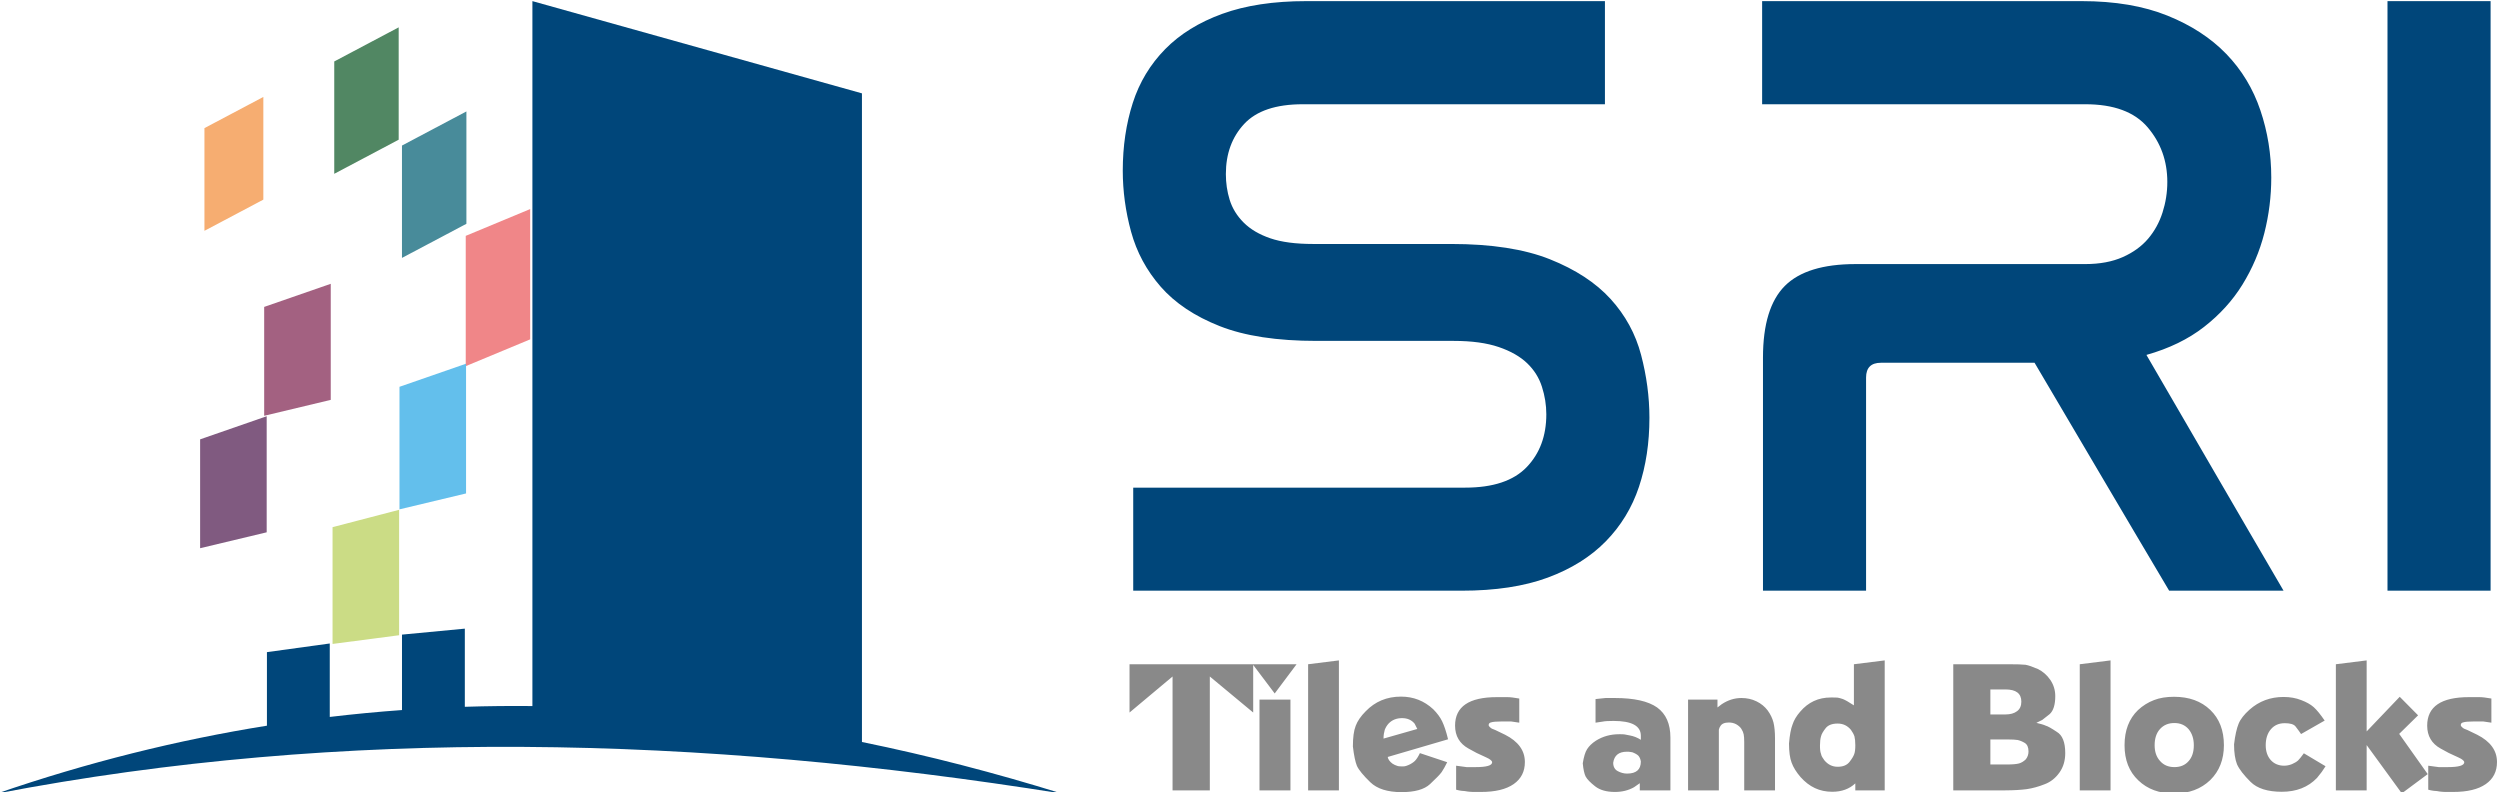 <?xml version="1.0" encoding="UTF-8"?>
<!DOCTYPE svg PUBLIC "-//W3C//DTD SVG 1.1//EN" "http://www.w3.org/Graphics/SVG/1.1/DTD/svg11.dtd">
<!-- Creator: CorelDRAW 2021 (64-Bit) -->
<svg xmlns="http://www.w3.org/2000/svg" xml:space="preserve" width="176.866mm" height="56.059mm" version="1.1" style="shape-rendering:geometricPrecision; text-rendering:geometricPrecision; image-rendering:optimizeQuality; fill-rule:evenodd; clip-rule:evenodd"
viewBox="0 0 17686.6 5605.9"
 xmlns:xlink="http://www.w3.org/1999/xlink"
 xmlns:xodm="http://www.corel.com/coreldraw/odm/2003">
 <defs>
  <style type="text/css">
   <![CDATA[
    .fil1 {fill:#F6AD71}
    .fil4 {fill:#F08688}
    .fil5 {fill:#A36181}
    .fil8 {fill:#CBDC85}
    .fil6 {fill:#805A80}
    .fil3 {fill:#488B9A}
    .fil2 {fill:#518763}
    .fil7 {fill:#63BFEC}
    .fil0 {fill:#00467A}
    .fil10 {fill:#898989;fill-rule:nonzero}
    .fil9 {fill:#00467A;fill-rule:nonzero}
   ]]>
  </style>
 </defs>
 <g id="Layer_x0020_1">
  <g id="_1877449329488">
   <g>
    <path class="fil0" d="M6097.94 660.47l-2331.4 -652.49 0 4987.16c-159.04,-1.64 -318.42,0.07 -478.07,5.17l0 -552.84 -444.54 42.26 0 533.65c-169.98,12.28 -340.3,28.45 -510.99,48.74l0 -519.67 -444.53 61.24 0 520.34c-631.36,101.09 -1267.72,259.03 -1909.7,479.86 2451.8,-470.3 4969.99,-409.29 7531.7,0 -468.68,-145.5 -939.42,-267.89 -1412.47,-364.45l0 -4588.97z"/>
    <polygon class="fil1" points="1446.35,906.38 1863.05,685.76 1863.05,1412.3 1446.35,1632.93 "/>
    <polygon class="fil2" points="2364.67,434.78 2820.55,193.39 2820.55,988.29 2364.67,1229.67 "/>
    <polygon class="fil3" points="2843.79,1029.71 3299.67,788.32 3299.67,1583.22 2843.79,1824.61 "/>
    <polygon class="fil4" points="3294.94,1668.61 3750.85,1479.04 3750.85,2400.82 3294.94,2590.39 "/>
    <polygon class="fil5" points="1868.95,2171.31 2339.92,2007.8 2339.92,2828.96 1868.95,2941.56 "/>
    <polygon class="fil6" points="1415.79,3108.22 1886.73,2944.71 1886.73,3765.87 1415.79,3878.46 "/>
    <polygon class="fil7" points="2826.22,2736.49 3297.19,2573.02 3297.19,3490.91 2826.22,3603.5 "/>
    <polygon class="fil8" points="2352.67,3729.44 2823.63,3606.65 2823.63,4494.02 2352.67,4555.67 "/>
   </g>
   <g>
    <path class="fil9" d="M11354.32 7.99c0,243.18 0,486.36 0,729.54 -713.41,0 -1425.8,0 -2138.2,0 -189.84,0 -327.49,46.56 -413.63,138.87 -86.69,92.86 -129.93,211.06 -129.93,355.35 0,61.75 8.54,122.81 26.98,182.25 18.57,59.78 51.71,113.32 98.95,160.63 47.65,47.78 110.88,84.65 188.82,111.36 77.94,26.7 178.86,40.05 302.76,40.05 324.71,0 650.44,0 976.17,0 284.73,0 517.54,35.86 698.43,108.04 180.83,72.11 324.79,165.91 429.64,281.06 104.98,115.49 176.82,247.39 215.79,395.81 38.91,148.1 58.97,296.59 58.97,444.68 0,177.24 -24.47,340.1 -73.94,488.4 -49.41,148.22 -128.03,276.79 -234.78,385.78 -107.02,109.18 -243.86,194.78 -410.65,256.53 -166.87,61.67 -369.72,92.58 -609.51,92.58 -774.34,0 -1548.75,0 -2323.09,0 0,-242.77 0,-485.89 0,-729.07 782.41,0 1564.74,0 2348.1,0 197.77,0 342.67,-48.39 435.59,-145.17 92.92,-96.72 138.88,-221.49 138.88,-373.72 0,-65.88 -10.44,-130.81 -30.98,-194.72 -20.4,-63.71 -55.1,-119.22 -104.92,-166.86 -49.07,-46.97 -115.89,-85.4 -200.82,-114.27 -83.97,-28.6 -189.84,-43.38 -317.73,-43.38 -323.76,0 -647.46,0 -970.21,0 -280.73,0 -508.66,-34.5 -686.37,-104.71 -176.89,-69.88 -315.83,-163 -416.68,-278.22 -100.99,-115.43 -170.46,-245.35 -209.84,-389.1 -39.51,-144.43 -58.9,-288.66 -58.9,-432.55 0,-173.1 23.93,-332.85 70.9,-479.24 46.9,-145.99 123.76,-272.87 228.81,-379.96 104.78,-106.88 239.72,-190.38 404.69,-250.22 164.76,-59.85 362.67,-89.74 593.51,-89.74 704.4,0 1408.79,0 2113.19,0zm3373.2 0c234.78,0 436.62,34.23 605.45,102.21 168.89,67.98 307.9,158.39 417.7,271.98 108.98,112.85 189.37,245.89 240.74,398.32 51.51,152.43 76.99,311.16 76.99,475.86 0,131.82 -16.06,262.76 -49,392.49 -32.94,129.72 -84.92,251.11 -154.87,364.56 -69.94,113.46 -160.96,213.02 -271.78,299.44 -111.02,86.61 -246.77,152.7 -407.6,198.1 160.83,278.23 323.7,556.45 484.53,834.19 160.9,277.81 323.76,555.97 485.61,833.78 -269.75,0 -539.56,0 -809.31,0 -158.87,-268.6 -318.75,-537.19 -476.6,-805.79 -157.85,-268.59 -317.73,-537.66 -475.58,-806.67 -362.74,0 -725.41,0 -1087.13,0 -69.94,0 -104.92,35.04 -104.92,105.12 0,251.45 0,502.97 0,754.08 0,251.11 0,502.15 0,753.26 -243.79,0 -486.56,0 -729.33,0 0,-274.9 0,-549.73 0,-824.56 0,-274.9 0,-549.73 0,-825.04 0,-234.84 51.91,-403.74 154.87,-506.76 102.88,-103.02 269.74,-154.32 500.59,-154.32 541.53,0 1083.06,0 1624.59,0 102.88,0 191.87,-16.68 265.81,-49.62 73.88,-32.94 133.45,-76.24 178.86,-129.72 45.55,-53.68 79.44,-115.29 101.87,-185.16 22.5,-70.22 33.96,-142.26 33.96,-216.48 0,-148.09 -45.96,-277 -138.88,-386.25 -92.92,-109.26 -239.79,-163.48 -441.62,-163.48 -762.35,0 -1524.69,0 -2286.08,0 0,-243.18 0,-486.36 0,-729.54 753.39,0 1506.72,0 2261.13,0zm2892.54 0c0,695.31 0,1391.03 0,2085.87 0,694.91 0,1390.15 0,2085.06 -243.79,0 -486.56,0 -729.4,0 0,-694.91 0,-1390.15 0,-2085.06 0,-694.84 0,-1390.56 0,-2085.87 242.84,0 485.61,0 729.4,0z"/>
    <path class="fil10" d="M7990.94 4699.27l874.96 0 0 341.59 -306.87 -254.89 0 805.66 -263.65 0 0 -805.66 -304.44 254.89 0 -341.59zm919.52 250.04l219.02 0 0 642.32 -219.02 0 0 -642.32zm262.37 -250.04l-154.72 206.69 -155.92 -206.69 310.64 0zm81.64 0l217.81 -27.16 0 919.52 -217.81 0 0 -892.36zm407.24 332.96c66.81,-69.3 149.73,-103.95 249.97,-103.95 87.84,0 163.34,29.66 227.72,89.12 28.45,28.45 49.48,56.89 63.1,85.34 13.62,28.52 28.52,70.59 42.07,127.48l-426.93 125.05c2.42,16.05 13.62,32.16 33.37,46.99 11.19,7.42 22.31,12.4 30.94,14.83 8.7,3.78 19.82,4.99 33.44,4.99 9.91,0 17.32,0 23.52,-1.21 6.21,-1.28 14.84,-3.78 25.96,-8.7 17.32,-7.41 32.22,-17.32 44.56,-28.45 11.19,-11.12 23.53,-29.73 35.93,-55.68l193.07 64.31c-13.62,28.52 -27.23,51.98 -39.64,70.58 -13.61,18.54 -40.85,45.78 -81.63,84.13 -40.86,38.36 -108.94,56.97 -201.77,56.97 -99.03,0 -173.26,-23.53 -221.52,-70.58 -48.27,-46.99 -80.43,-85.42 -94.05,-115.08 -11.19,-27.23 -21.03,-73.01 -28.51,-137.39 0,-63.09 6.2,-111.36 19.82,-146.01 12.4,-33.44 35.93,-68.09 70.58,-102.74zm126.2 193.07l238.84 -68.09 -18.53 -37.14c-21.04,-25.96 -50.77,-39.57 -89.13,-39.57 -38.35,0 -70.51,12.4 -95.25,38.35 -12.4,13.62 -21.1,28.45 -27.24,44.57 -4.98,17.32 -8.69,37.14 -8.69,61.88zm960.37 -112.65l-58.18 -8.63 -64.31 0c-38.43,0 -64.38,2.43 -75.5,6.21 -12.41,2.42 -18.61,8.62 -18.61,19.75 0,6.2 7.42,14.9 22.31,24.74l24.74 9.91 69.31 33.44c92.82,47.05 139.88,111.36 139.88,193.07 0,66.8 -26.02,118.78 -79.21,155.92 -53.26,37.15 -129.98,55.69 -231.43,55.69l-42.14 0c-11.12,0 -23.46,0 -35.86,-1.22 -12.4,-1.21 -24.74,-2.49 -35.86,-4.98 -18.61,-1.22 -29.73,-2.43 -34.72,-3.71 -6.14,-1.21 -14.83,-2.43 -27.17,-6.14l0 -169.61 74.22 9.91 63.1 0c78,0 117.57,-11.12 117.57,-34.65 0,-6.2 -7.41,-14.83 -23.46,-24.74l-19.82 -9.91 -32.15 -14.83 -34.66 -16.11 -56.96 -30.94c-63.1,-34.66 -95.32,-89.13 -95.32,-162.13 0,-134.9 99.03,-201.7 295.81,-201.7 12.4,0 24.74,0 35.93,0 11.12,0 24.74,0 38.36,0 21.03,0 48.27,3.7 84.13,9.9l0 170.76zm542.07 127.48c49.48,-30.94 103.95,-45.77 164.56,-45.77 16.11,0 28.51,0 37.14,1.21 8.7,1.28 21.03,3.71 38.36,7.42 27.23,4.99 53.26,14.9 78,30.94l0 -28.45c0,-70.51 -64.38,-105.16 -193.08,-105.16 -34.65,0 -60.67,1.21 -77.99,4.92l-49.48 7.41 0 -167.05 70.58 -7.41 66.8 0c134.9,0 235.14,22.24 298.24,66.8 63.17,45.78 94.11,116.36 94.11,214.11l0 372.53 -216.6 0 0 -50.77 -40.85 28.52c-39.64,22.25 -84.13,33.37 -134.9,33.37 -60.67,0 -106.44,-13.62 -139.88,-39.57 -33.37,-26.02 -56.89,-49.55 -68.02,-70.59 -8.69,-18.53 -16.11,-49.48 -19.82,-92.82 7.42,-45.78 17.33,-79.21 30.95,-100.25 13.61,-21.03 33.43,-40.78 61.88,-59.39zm122.49 155.93c0,28.51 11.19,48.27 32.22,59.46 21.04,11.12 42.07,17.32 65.6,17.32 65.59,0 97.75,-28.51 97.75,-85.41 -2.5,-17.33 -8.7,-30.94 -17.33,-40.85 -8.69,-8.7 -23.53,-17.33 -43.35,-24.74l-25.95 -3.71 -12.4 0c-56.9,0 -89.12,25.95 -96.54,77.93zm529.67 -446.75l207.97 0 0 55.68 30.87 -23.52c43.35,-28.45 89.12,-43.28 138.67,-43.28 38.36,0 73.01,7.41 106.38,23.46 33.44,16.11 59.46,38.42 79.21,64.38 19.82,27.23 33.44,55.68 40.85,84.2 7.42,29.66 11.13,68.02 11.13,115.07l0 366.33 -217.82 0 0 -340.38c0,-24.74 -1.21,-43.27 -3.7,-55.68 -2.43,-12.34 -7.42,-24.74 -16.05,-38.36 -7.48,-12.33 -19.82,-23.52 -37.14,-33.43 -16.11,-8.63 -33.44,-12.34 -51.98,-12.34 -29.73,0 -50.76,8.63 -60.67,27.23 -3.71,4.93 -7.42,12.34 -9.91,23.53l0 49.48 0 379.95 -217.81 0 0 -642.32zm793.32 85.41c56.96,-66.87 128.76,-100.24 216.6,-100.24 24.74,0 40.85,0 49.48,1.21 8.7,1.22 19.82,4.92 35.93,9.91 16.04,6.2 42.07,21.04 77.93,44.56l0 -290.89 217.88 -27.16 0 919.52 -207.97 0 0 -49.49c-42.07,39.58 -96.54,59.39 -163.34,59.39 -44.56,0 -85.42,-8.69 -122.56,-26.02 -37.08,-17.32 -70.51,-43.28 -101.46,-77.93 -29.73,-34.65 -50.76,-68.08 -63.1,-101.52 -12.4,-32.16 -18.6,-77.93 -18.6,-136.11 4.99,-60.67 13.62,-105.23 24.81,-133.68 9.84,-30.94 28.44,-61.89 54.4,-91.55zm139.88 237.57c0,12.4 0,23.53 1.21,33.43 1.29,9.91 2.5,19.82 6.21,28.45 2.49,9.91 4.92,17.33 8.69,22.32 2.43,4.92 7.42,12.33 14.83,22.24 25.96,30.95 56.9,45.84 94.05,45.84 38.35,0 65.59,-11.19 84.13,-34.65 17.32,-22.31 28.51,-40.85 33.43,-55.75 4.99,-13.61 7.42,-34.65 7.42,-61.88 0,-27.17 -2.43,-48.2 -6.2,-63.1 -4.92,-14.83 -13.55,-29.66 -24.74,-45.77 -24.74,-29.73 -55.69,-44.57 -94.04,-44.57 -39.58,0 -68.09,11.13 -85.42,33.44 -17.32,22.25 -28.45,40.85 -32.15,56.9 -4.92,16.11 -7.42,37.14 -7.42,63.1zm943.05 -573.02l389.85 0c59.39,0 100.24,1.28 121.28,3.78 21.03,3.71 49.54,13.62 86.62,29.66 35.93,17.33 65.59,43.35 89.12,78 23.53,34.65 34.65,73.01 34.65,113.86 0,61.89 -13.61,103.95 -39.57,127.48l-51.97 40.85 -42.07 21.03c30.94,7.42 53.19,13.62 65.59,19.76 14.83,3.7 40.79,18.6 77.93,43.34 40.85,23.53 60.67,74.22 60.67,151.01 0,53.19 -13.61,98.96 -40.85,137.32 -27.23,38.43 -61.88,66.87 -105.23,82.92 -43.28,17.32 -85.35,28.51 -126.2,34.65 -21.03,2.49 -43.34,4.99 -68.09,6.2 -24.74,1.28 -53.18,2.5 -85.41,2.5l-366.32 0 0 -892.36zm262.37 355.21l106.45 0c34.65,0 61.88,-7.42 82.91,-23.46 19.82,-14.9 29.73,-37.15 29.73,-66.88 0,-58.18 -37.14,-86.62 -112.64,-86.62l-106.45 0 0 176.96zm0 353.98l117.57 0c38.36,0 66.87,-2.49 85.41,-7.41 17.33,-4.99 33.44,-14.9 48.27,-29.73 12.4,-16.05 18.54,-34.65 18.54,-54.47 0,-29.66 -8.63,-49.48 -25.96,-60.61 -18.53,-11.12 -34.65,-17.32 -50.76,-21.03 -16.04,-2.49 -38.36,-3.71 -65.59,-3.71l-127.48 0 0 176.96zm632.41 -709.19l217.81 -27.16 0 919.52 -217.81 0 0 -892.36zm667.12 230.22c106.44,0 191.79,30.94 256.17,92.83 64.38,61.88 96.53,144.8 96.53,249.97 0,100.31 -32.15,183.23 -96.53,246.33 -65.59,63.1 -151.01,95.25 -256.17,95.25 -103.95,0 -188.15,-30.94 -252.47,-92.76 -65.59,-61.88 -97.81,-144.8 -97.81,-248.82 0,-105.17 32.22,-188.09 95.32,-248.76 33.44,-30.94 70.51,-54.4 112.65,-70.51 40.78,-16.11 89.05,-23.53 142.31,-23.53zm-137.39 342.8c0,45.84 12.4,82.98 38.36,111.43 24.74,28.45 58.18,43.28 101.52,43.28 42.07,0 75.44,-13.62 100.25,-42.06 24.74,-27.24 37.07,-64.38 37.07,-112.65 0,-45.78 -12.33,-84.13 -37.07,-113.8 -24.81,-28.51 -58.18,-43.34 -100.25,-43.34 -42.13,0 -75.5,13.61 -101.52,42.06 -25.96,28.45 -38.36,66.88 -38.36,115.08zm670.76 -251.18c68.09,-60.68 148.51,-90.34 241.34,-90.34 45.78,0 87.84,7.42 124.99,22.25 35.86,13.62 65.59,29.73 87.9,49.48 22.25,19.82 48.27,51.98 77.93,95.32l-167.05 95.32 -13.61 -19.81 -26.03 -34.66c-12.33,-14.89 -37.14,-22.31 -75.5,-22.31 -40.78,0 -73.01,13.62 -97.75,42.13 -24.74,28.45 -37.14,66.81 -37.14,113.8 0,43.34 12.4,79.21 35.93,105.23 23.53,25.95 55.68,39.57 94.04,39.57 18.54,0 37.15,-3.71 55.68,-11.12 17.33,-7.42 32.16,-16.05 43.35,-25.96 11.12,-11.19 24.74,-28.51 40.79,-50.76l153.5 91.62 -27.24 40.78 -33.44 42.14c-63.09,65.59 -146.01,97.74 -248.75,97.74 -100.25,0 -174.47,-23.52 -221.52,-70.58 -47.06,-46.98 -79.21,-87.84 -95.32,-123.7 -13.55,-34.65 -21.04,-81.71 -21.04,-141.1 7.49,-64.38 18.61,-112.64 32.23,-146.08 13.61,-33.37 39.57,-65.59 76.71,-98.96zm611.37 -321.84l217.82 -27.16 0 502.43 233.92 -245.05 129.97 131.19 -133.68 131.18 201.77 284.69 -183.23 136.11 -248.75 -341.59 0 320.56 -217.82 0 0 -892.36zm1100.26 413.38l-58.18 -8.63 -64.31 0c-38.43,0 -64.38,2.43 -75.5,6.21 -12.41,2.42 -18.61,8.62 -18.61,19.75 0,6.2 7.42,14.9 22.31,24.74l24.74 9.91 69.31 33.44c92.82,47.05 139.88,111.36 139.88,193.07 0,66.8 -26.02,118.78 -79.21,155.92 -53.26,37.15 -129.98,55.69 -231.43,55.69l-42.14 0c-11.12,0 -23.46,0 -35.86,-1.22 -12.4,-1.21 -24.74,-2.49 -35.86,-4.98 -18.61,-1.22 -29.73,-2.43 -34.72,-3.71 -6.14,-1.21 -14.83,-2.43 -27.17,-6.14l0 -169.61 74.22 9.91 63.1 0c78,0 117.57,-11.12 117.57,-34.65 0,-6.2 -7.42,-14.83 -23.46,-24.74l-19.82 -9.91 -32.16 -14.83 -34.65 -16.11 -56.96 -30.94c-63.1,-34.66 -95.32,-89.13 -95.32,-162.13 0,-134.9 99.03,-201.7 295.81,-201.7 12.4,0 24.74,0 35.93,0 11.12,0 24.74,0 38.36,0 21.03,0 48.26,3.7 84.13,9.9l0 170.76z"/>
   </g>
  </g>
 </g>
</svg>
